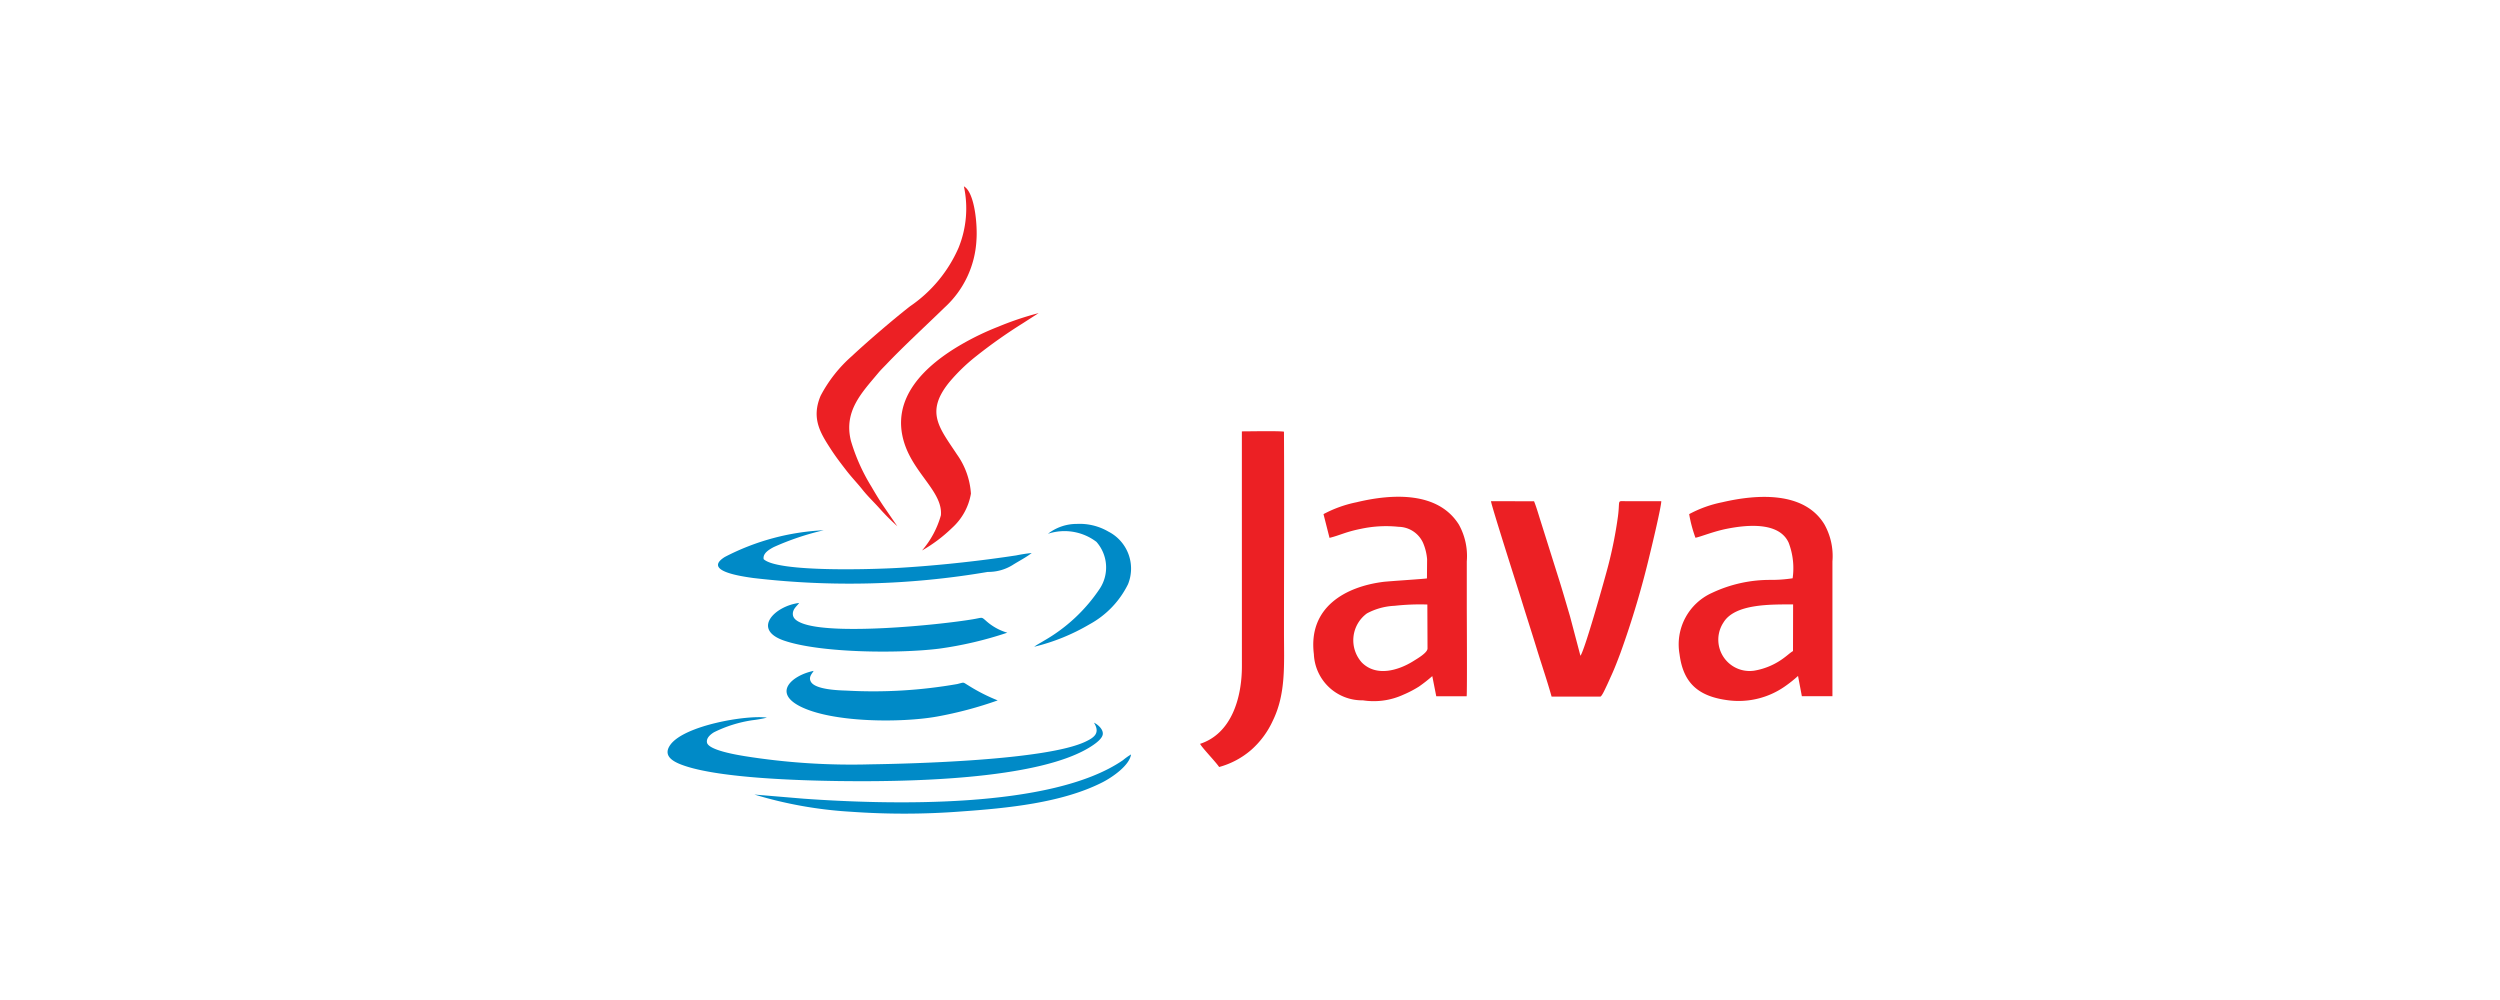 <svg id="Layer_1" data-name="Layer 1" xmlns="http://www.w3.org/2000/svg" viewBox="0 0 150 60"><defs><style>.cls-1{fill:#ec2024;}.cls-1,.cls-2{fill-rule:evenodd;}.cls-2{fill:#008ac7;}</style></defs><path class="cls-1" d="M85.651,38.915c-.01.26-.622.607-.823.735-.923.584-2.248.971-3.114.106a1.997,1.997,0,0,1,.302-2.952,3.859,3.859,0,0,1,1.66-.456,13.837,13.837,0,0,1,1.965-.077l.01,2.645ZM79.41,30.848l.361,1.424c.609-.148.975-.363,1.892-.544a7.178,7.178,0,0,1,2.255-.119,1.638,1.638,0,0,1,1.464.959,3.133,3.133,0,0,1,.244.984l-.009,1.151c-.05.027-2.303.169-2.626.21-2.248.288-4.511,1.51-4.159,4.335A2.896,2.896,0,0,0,81.774,42.02a4.255,4.255,0,0,0,2.422-.336,6.463,6.463,0,0,0,.943-.491,8.675,8.675,0,0,0,.798-.627l.238,1.208H88c.034-.369.007-4.887.007-5.388V33.684a3.884,3.884,0,0,0-.475-2.209c-1.236-1.968-3.923-1.874-6.143-1.339a7.263,7.263,0,0,0-1.979.711Z"/><path class="cls-1" d="M107.58,39.064c-.157.089-.322.248-.503.379a4.11,4.11,0,0,1-1.831.798,1.878,1.878,0,0,1-1.837-2.893c.691-1.141,2.88-1.078,4.177-1.084l-.006,2.8ZM101.35,30.848a7.986,7.986,0,0,0,.378,1.418c.339-.069,1.083-.382,1.898-.542,1.183-.234,3.127-.43,3.696.845a4.295,4.295,0,0,1,.236,2.128,8.444,8.444,0,0,1-1.316.097,8.121,8.121,0,0,0-3.517.777,3.389,3.389,0,0,0-1.952,3.684c.225,1.771,1.172,2.544,2.943,2.765a4.842,4.842,0,0,0,3.366-.828,7.756,7.756,0,0,0,.8-.635l.229,1.214,1.835.002V33.684a3.888,3.888,0,0,0-.486-2.228c-1.195-1.958-3.955-1.828-6.125-1.321a7.125,7.125,0,0,0-1.984.712Z"/><path class="cls-1" d="M93.096,41.796l2.925.001c.097-.024.303-.495.359-.609.11-.227.197-.433.301-.659.197-.428.378-.906.55-1.363a54.53,54.53,0,0,0,1.764-5.928c.119-.486.682-2.832.682-3.167L97.489,30.07c-.477-.005-.284-.066-.411.908a25.423,25.423,0,0,1-.588,2.971c-.179.695-1.418,5.112-1.665,5.396l-.624-2.365c-.234-.787-.449-1.545-.695-2.318L92.426,31.23c-.123-.386-.24-.8-.382-1.153L89.459,30.07c.011.229,1.698,5.501,1.812,5.873.309,1.004.609,1.926.913,2.913.296.972.643,1.977.912,2.941Z"/><path class="cls-1" d="M74.512,29.822l.002,10.151c0,1.887-.616,4.039-2.509,4.657.111.23.926,1.066,1.143,1.39a4.91,4.91,0,0,0,1.939-1.038,5.245,5.245,0,0,0,1.278-1.732c.802-1.635.674-3.367.674-5.327,0-4.006.021-8.017-.001-12.022-.295-.053-2.028-.019-2.526-.018l0,3.938Z"/><path class="cls-1" d="M53.838,31.573l-.795-1.155c-.261-.38-.516-.801-.76-1.223a11.336,11.336,0,0,1-1.226-2.738c-.449-1.79.657-2.901,1.634-4.074.147-.179.32-.346.48-.513,1.021-1.076,2.421-2.365,3.511-3.426a5.882,5.882,0,0,0,1.905-4.035c.069-.915-.107-2.876-.754-3.229a6.271,6.271,0,0,1-.32,3.688,8.221,8.221,0,0,1-2.911,3.51c-.995.775-2.623,2.171-3.481,2.98a8.295,8.295,0,0,0-1.884,2.389c-.575,1.36-.004,2.25.612,3.201.293.453.592.84.905,1.246.365.474.69.8.983,1.171.308.392.69.754,1.026,1.127a13.204,13.204,0,0,0,1.075,1.081Z"/><path class="cls-2" d="M65.639,43.363c.39.629.004.895-.528,1.145C62.743,45.616,54.736,45.824,52.235,45.86a40.662,40.662,0,0,1-7.58-.496c-.399-.068-2.154-.348-2.236-.814-.054-.293.256-.513.417-.613a7.717,7.717,0,0,1,2.318-.725,7.188,7.188,0,0,0,.86-.153c-1.193-.176-4.973.463-5.8,1.639-.521.74.352,1.083.934,1.274,2.179.711,6.713.855,9.105.89,3.575.048,12.178.013,15.33-2.154.184-.125.545-.389.583-.645.045-.319-.333-.618-.526-.7Z"/><path class="cls-1" d="M55.323,33.029a9.015,9.015,0,0,0,1.804-1.358,3.579,3.579,0,0,0,1.129-2.052A4.559,4.559,0,0,0,57.42,27.27c-1.063-1.612-1.914-2.536-.474-4.324a10.922,10.922,0,0,1,1.614-1.566,30.417,30.417,0,0,1,2.783-1.967l.975-.627a18.467,18.467,0,0,0-2.424.817,16.184,16.184,0,0,0-2.194,1.054c-2.173,1.256-4.311,3.223-3.436,5.941.591,1.839,2.314,2.941,2.19,4.319a5.506,5.506,0,0,1-1.131,2.111Z"/><path class="cls-2" d="M59.861,42.023a10.736,10.736,0,0,1-1.767-.901c-.346-.207-.213-.19-.656-.08a29.14,29.14,0,0,1-6.638.394c-.488-.015-1.861-.058-2.138-.517-.176-.29.064-.501.157-.666-1.244.251-2.511,1.284-.78,2.145,1.947.966,6.039.977,8.169.598a23.279,23.279,0,0,0,3.654-.972Z"/><path class="cls-2" d="M60.437,37.962a3.28,3.28,0,0,1-1.292-.727c-.275-.236-.181-.177-.772-.079-2.128.355-8.465.975-10.279.227-.235-.097-.506-.243-.523-.52-.019-.329.26-.506.376-.686-1.459.181-2.859,1.587-.905,2.259,2.203.755,6.954.78,9.297.485a22.412,22.412,0,0,0,4.098-.959Z"/><path class="cls-2" d="M61.902,33.181a9.103,9.103,0,0,0-.928.143c-.325.048-.634.096-.959.139-1.95.273-4.113.493-6.065.608-1.524.089-7.273.28-8.131-.521-.063-.36.349-.586.602-.724a16.116,16.116,0,0,1,3.005-1.011,14.326,14.326,0,0,0-5.934,1.601c-1.319.822.879,1.15,1.702,1.264a49.265,49.265,0,0,0,14.072-.365,2.768,2.768,0,0,0,1.47-.401c.365-.233.843-.477,1.166-.733Z"/><path class="cls-2" d="M45.269,47.674a24.88,24.88,0,0,0,5.789,1.031,44.812,44.812,0,0,0,6.614-.017c2.763-.196,6.04-.512,8.471-1.747.578-.295,1.62-.999,1.72-1.675a3.83,3.83,0,0,0-.487.346c-4.288,2.952-14.087,2.67-19.146,2.31l-2.961-.249Z"/><path class="cls-2" d="M62.874,32.029a3.162,3.162,0,0,1,2.911.482,2.319,2.319,0,0,1,.208,2.799,9.967,9.967,0,0,1-3.357,3.134c-.206.13-.407.229-.586.362a12.2,12.2,0,0,0,3.324-1.349,5.502,5.502,0,0,0,2.308-2.407,2.492,2.492,0,0,0-1.18-3.155,3.414,3.414,0,0,0-1.895-.46,2.804,2.804,0,0,0-1.734.596Z"/></svg>